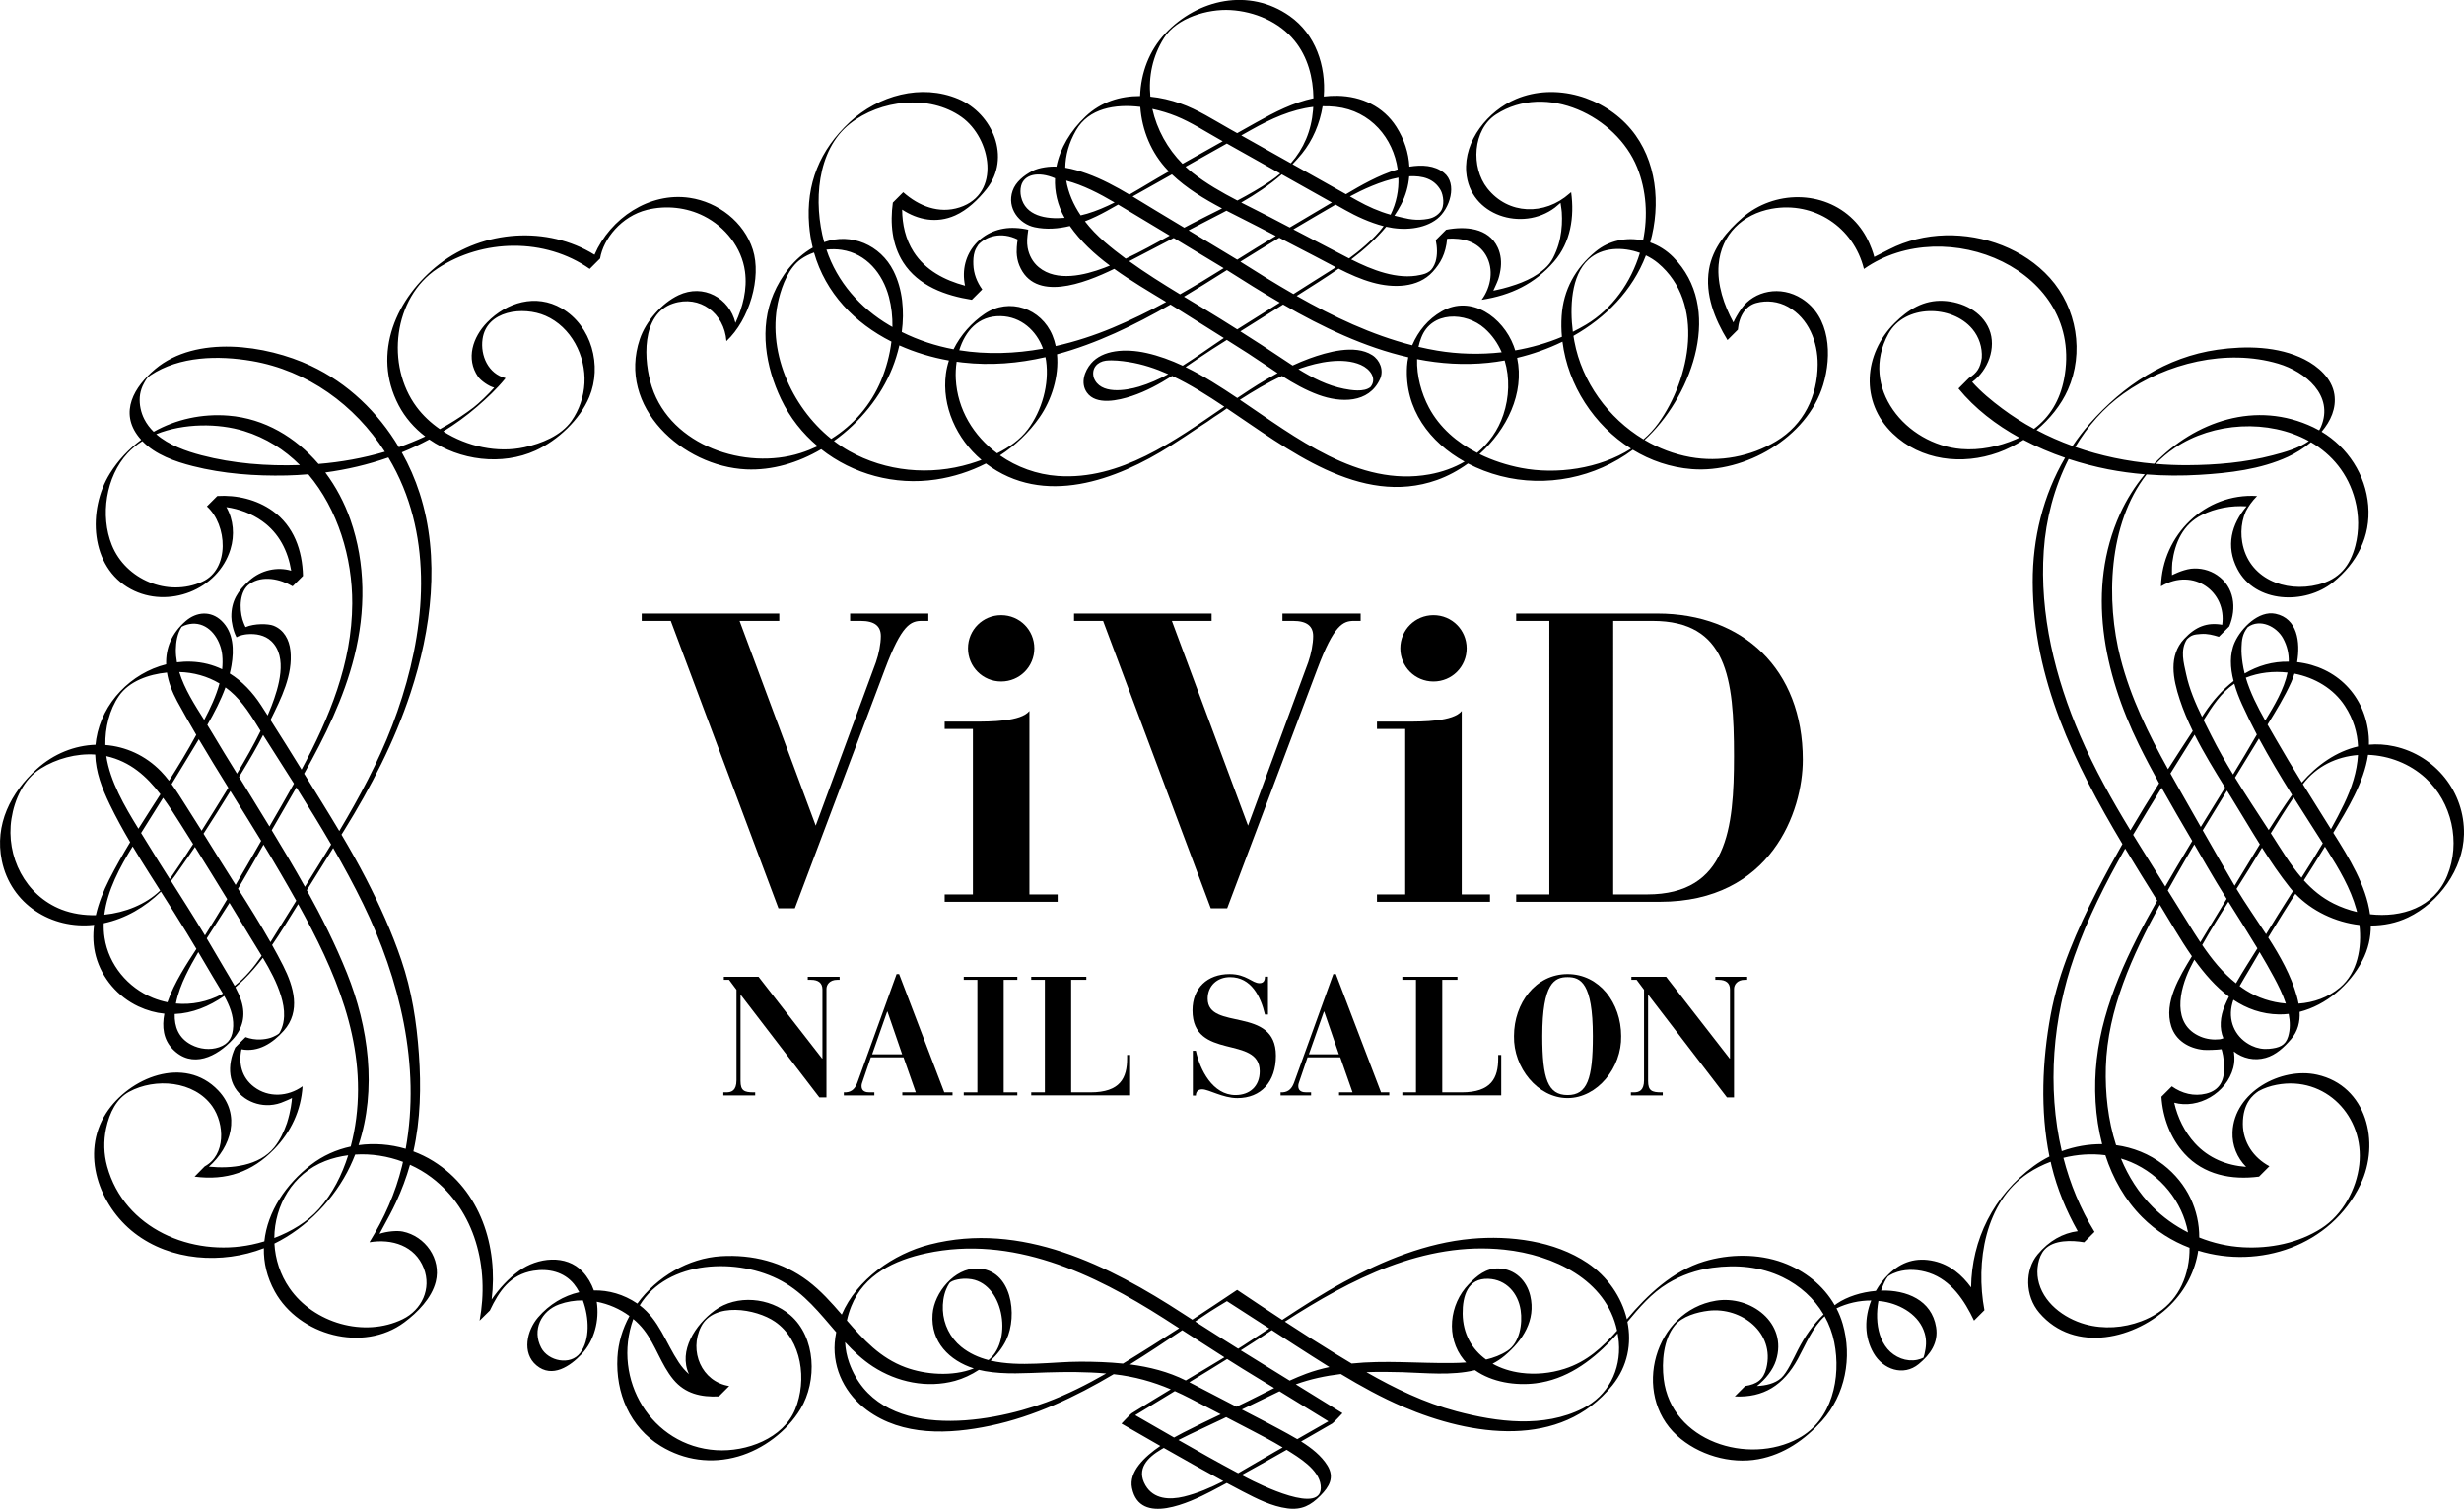 <?xml version="1.0" encoding="utf-8"?>
<!-- Generator: Adobe Illustrator 24.3.0, SVG Export Plug-In . SVG Version: 6.00 Build 0)  -->
<svg version="1.1" id="contents" xmlns="http://www.w3.org/2000/svg" xmlns:xlink="http://www.w3.org/1999/xlink" x="0px" y="0px"
	 width="241.699px" height="148px" viewBox="0 0 241.699 148" style="enable-background:new 0 0 241.699 148;" xml:space="preserve"
	>
<g>
	<g>
		<path d="M62.946,60.179h13.495v0.723h-3.895l7.47,20.083l5.905-16.027c0.281-0.803,0.482-1.808,0.482-2.571
			c0-0.964-0.602-1.486-1.968-1.486H83.39v-0.723h7.672v0.723h-0.643c-1.086,0-1.969,0.361-3.615,4.739l-8.836,23.456h-1.606
			L65.798,60.902h-2.851V60.179z"/>
		<path d="M92.664,87.733h2.77V71.505h-2.77v-0.722h2.85c1.648,0,4.62,0,5.464-1.045v17.995h2.77v0.722H92.664V87.733z
			 M98.206,60.339c1.806,0,3.253,1.447,3.253,3.254c0,1.807-1.447,3.254-3.253,3.254c-1.808,0-3.254-1.447-3.254-3.254
			C94.952,61.786,96.398,60.339,98.206,60.339"/>
		<path d="M105.353,60.179h13.495v0.723h-3.895l7.47,20.083l5.905-16.027c0.281-0.803,0.482-1.808,0.482-2.571
			c0-0.964-0.603-1.486-1.968-1.486h-1.045v-0.723h7.672v0.723h-0.643c-1.084,0-1.969,0.361-3.615,4.739l-8.836,23.456h-1.606
			l-10.564-28.196h-2.851V60.179z"/>
		<path d="M135.071,87.733h2.77V71.505h-2.77v-0.722h2.852c1.647,0,4.619,0,5.461-1.045v17.995h2.771v0.722h-11.084V87.733z
			 M140.613,60.339c1.808,0,3.253,1.447,3.253,3.254c0,1.807-1.445,3.254-3.253,3.254s-3.254-1.447-3.254-3.254
			C137.359,61.786,138.805,60.339,140.613,60.339"/>
		<path d="M148.724,87.732h3.254V60.901h-3.254v-0.722h13.857c8.395,0,14.259,5.463,14.259,14.339
			c0,5.06-3.093,13.937-14.018,13.937h-14.097V87.732z M158.243,87.732h3.333c7.873,0,8.515-6.506,8.515-13.575
			c0-7.672-0.683-13.256-7.992-13.256h-3.856V87.732z"/>
		<path d="M70.953,107.149h0.116h0.183c0.511,0,0.991-0.181,0.991-1.19v-8.877l-0.727-0.974h-0.513V95.81h3.405l6.232,8.017h0.034
			v-6.777c0-0.629-0.397-0.941-1.125-0.941h-0.314V95.81h3.124v0.298h-0.231c-0.745,0-1.059,0.478-1.059,0.892v10.645h-0.694
			l-7.703-10.05H72.64v8.447c0,0.943,0.363,1.107,1.289,1.107h0.149v0.298h-3.124V107.149z"/>
		<path d="M82.774,107.148h0.215c0.629-0.049,0.926-0.446,1.124-0.992l3.835-10.611h0.249l4.43,11.603h0.81v0.298H88.51v-0.298
			h1.322l-1.205-3.437h-3.208l-0.793,2.331c-0.05,0.132-0.116,0.314-0.116,0.495c0,0.547,0.462,0.612,0.793,0.612h0.464v0.298
			h-2.993V107.148z M88.493,103.414l-1.438-4.182h-0.034l-1.47,4.182H88.493z"/>
		<polygon points="94.535,107.149 95.874,107.149 95.874,96.108 94.535,96.108 94.535,95.81 99.792,95.81 99.792,96.108 
			98.453,96.108 98.453,107.149 99.792,107.149 99.792,107.447 94.535,107.447 		"/>
		<path d="M101.155,107.149h1.338V96.108h-1.338V95.81h5.405v0.298h-1.488v11.041h1.901c2.926,0,3.587-1.422,3.587-3.339v-0.331
			h0.297v3.967h-9.702V107.149z"/>
		<path d="M117.007,103.067h0.297c0.397,1.867,1.653,4.347,3.884,4.347c1.422,0,2.381-0.876,2.381-2.331
			c0-3.603-6.595-1.008-6.595-5.983c0-2.182,1.455-3.555,3.636-3.555c1.67,0,2.2,0.894,2.943,0.894c0.496,0,0.529-0.43,0.529-0.645
			h0.297v3.72h-0.297c-0.414-1.752-1.338-3.67-3.422-3.67c-1.256,0-2.198,0.844-2.198,2.116c0,3.19,6.694,0.679,6.694,5.587
			c0,2.578-1.455,4.166-3.785,4.166c-1.437,0-2.793-0.861-3.454-0.861c-0.447,0-0.612,0.298-0.612,0.612h-0.297V103.067z"/>
		<path d="M125.614,107.148h0.215c0.629-0.049,0.926-0.446,1.124-0.992l3.835-10.611h0.249l4.43,11.603h0.81v0.298h-4.926v-0.298
			h1.322l-1.205-3.437h-3.208l-0.793,2.331c-0.05,0.132-0.116,0.314-0.116,0.495c0,0.547,0.464,0.612,0.793,0.612h0.464v0.298
			h-2.993V107.148z M131.334,103.414l-1.438-4.182h-0.034l-1.47,4.182H131.334z"/>
		<path d="M137.558,107.149h1.338V96.108h-1.338V95.81h5.405v0.298h-1.489v11.041h1.901c2.926,0,3.587-1.422,3.587-3.339v-0.331
			h0.297v3.967h-9.702V107.149z"/>
		<path d="M153.766,95.545c3.124,0,5.257,2.843,5.257,6.083c0.065,3.09-2.332,6.082-5.257,6.082c-2.926,0-5.323-2.992-5.257-6.082
			C148.509,98.388,150.642,95.545,153.766,95.545 M156.245,101.629c0-5.224-1.207-5.786-2.479-5.786
			c-1.272,0-2.479,0.562-2.479,5.786c0,4.197,0.546,5.785,2.479,5.785C155.699,107.414,156.245,105.825,156.245,101.629"/>
		<path d="M159.978,107.149h0.116h0.181c0.513,0,0.992-0.181,0.992-1.19v-8.877l-0.727-0.974h-0.513V95.81h3.405l6.231,8.017h0.034
			v-6.777c0-0.629-0.397-0.941-1.123-0.941h-0.315V95.81h3.125v0.298h-0.232c-0.744,0-1.058,0.478-1.058,0.892v10.645h-0.695
			l-7.702-10.05h-0.032v8.447c0,0.943,0.363,1.107,1.289,1.107h0.148v0.298h-3.124V107.149z"/>
		<path d="M23.198,62.507c0.339-0.213,0.843-0.281,1.041-0.3c0.84-0.076,1.737,0.08,2.37,0.677c1.656,1.563,0.715,4.573,0.025,6.369
			c-0.121,0.312-0.249,0.62-0.38,0.927c-0.214-0.332-0.425-0.665-0.64-0.995c-0.837-1.287-1.86-2.369-3.078-3.125
			c0.065-0.262,0.124-0.527,0.168-0.791c0.257-1.521,0.219-3.233-0.97-4.376c-1.053-1.013-2.464-0.892-3.515,0.017
			c-1.409,1.216-1.972,2.694-1.921,4.252c-3.434,0.861-6.269,3.736-6.859,7.325c-0.032,0.191-0.053,0.379-0.071,0.565
			c-2.053,0.071-4.099,0.874-5.756,2.374c-2.566,2.322-4.158,5.454-3.435,8.984c0.875,4.274,4.869,6.777,9.055,6.306
			c-0.133,1.026-0.101,2.065,0.178,3.09c0.587,2.151,2.153,3.969,4.161,4.911c0.861,0.403,1.713,0.632,2.551,0.714
			c-0.251,1.296-0.1,2.515,0.797,3.455c1.921,2.01,4.384,0.736,5.909-0.931c0.989-1.079,1.294-2.342,0.846-3.771
			c-0.146-0.464-0.352-0.908-0.583-1.345c0.293-0.25,0.577-0.512,0.853-0.785c0.67-0.665,1.275-1.373,1.84-2.108
			c0.716,1.197,1.381,2.431,1.781,3.745c0.196,0.644,0.329,1.316,0.301,1.992c-0.009,0.219-0.035,0.45-0.082,0.665
			c-0.068,0.316-0.179,0.618-0.334,0.903c-0.036,0.048-0.064,0.088-0.09,0.125c-0.35,0.277-0.894,0.441-0.833,0.422
			c-0.311,0.094-0.644,0.146-0.969,0.16c-0.501,0.02-1-0.053-1.469-0.232l-1.018,1.018H23.07c0,0,0,0.001,0.001,0.001
			c-0.803,1.739-0.757,3.782,0.945,4.965c0.711,0.494,1.582,0.736,2.447,0.685c0.503-0.029,0.992-0.153,1.45-0.365
			c0,0,0.538-0.214,0.729-0.329c-0.031,0.38-0.106,1.217-0.495,2.463c-0.289,0.829-0.688,1.688-1.245,2.377
			c-1.475,1.824-4.2,2.118-6.411,1.895c2.163-1.917,3.183-5.083,0.917-7.473c-3.313-3.49-8.76-1.274-11.008,2.239
			c-2.523,3.944-0.68,9.06,2.799,11.75c3.534,2.733,8.583,3.076,12.685,1.48c-0.031,1.401,0.293,2.84,1.071,4.252
			c2.374,4.302,8.668,6.028,12.709,3.017c1.296-0.966,2.681-2.37,3.081-3.977c0.559-2.246-1.023-4.469-3.24-4.923
			c-0.57-0.117-1.576-0.016-2.275,0.221c0,0,0.587-1.095,0.998-1.848c0.219-0.413,0.428-0.83,0.624-1.253
			c0.552-1.186,1.009-2.415,1.365-3.672c0.746,0.337,1.453,0.748,2.098,1.234c4.337,3.277,5.694,8.9,4.729,14.055l1.008-0.993
			c0.917-1.937,2.005-3.529,4.271-3.897c1.48-0.24,2.993,0.101,3.972,1.295c0.191,0.232,0.366,0.507,0.524,0.808
			c-1.519,0.344-2.938,1.185-4.042,2.471c-1.082,1.261-1.617,3.483-0.149,4.709c1.549,1.293,3.324,0.066,4.431-1.112
			c1.238-1.319,1.758-3.3,1.476-5.133c1.156,0.219,2.267,0.7,3.211,1.397c-0.68,1.252-1.104,2.632-1.18,4.068
			c-0.185,3.488,1.21,6.83,4.246,8.686c2.318,1.415,5.005,1.773,7.606,1.02c2.454-0.71,4.771-2.449,6.103-4.649
			c1.659-2.74,1.534-7.048-1.015-9.225c-2.01-1.719-5.225-2.031-7.395-0.447c-1.9,1.388-3.589,3.973-2.527,6.251
			c-0.362-0.313-0.695-0.694-1.001-1.153c-1.283-1.927-1.93-4.166-3.828-5.597c2.709-4.462,9.654-4.734,13.939-2.377
			c2.224,1.223,3.734,3.164,5.332,5.014c-0.068,0.343-0.119,0.693-0.146,1.049c-0.193,2.614,1.079,5.053,3.167,6.596
			c3.484,2.575,8.083,2.375,12.111,1.525c4.301-0.908,8.284-2.803,12.087-5.052c0.012,0.002,0.026,0.003,0.039,0.004
			c2.003,0.224,3.801,0.73,5.564,1.477c-0.578,0.345-1.155,0.694-1.727,1.048c-0.706,0.435-1.413,0.872-2.118,1.31
			c-0.112,0.07-0.992,1.007-0.994,1.007c1.267,0.736,2.537,1.466,3.81,2.19c-1.571,1.068-3.106,2.538-2.776,4.13
			c0.775,3.751,5.727,1.371,7.736,0.333c0.522-0.271,1.039-0.55,1.559-0.828c0.526,0.284,1.054,0.565,1.585,0.839
			c1.37,0.708,2.822,1.453,4.371,1.652c1.393,0.18,2.295-0.303,3.235-1.258c0.855-0.867,1.401-1.773,0.684-2.942
			c-0.593-0.966-1.558-1.723-2.584-2.366c0.258-0.147,0.515-0.295,0.772-0.442c0.765-0.439,1.53-0.879,2.293-1.322
			c0.114-0.066,0.997-1.006,0.993-1.008c-1.524-0.949-3.053-1.891-4.58-2.832c1.432-0.518,2.912-0.83,4.415-1.01
			c1.982,1.197,4.013,2.314,6.129,3.221c6.686,2.864,15.429,4.195,20.515-2.119c1.507-1.872,1.902-4.109,1.474-6.221
			c1.176-1.401,2.339-2.797,3.953-3.771c1.345-0.812,2.828-1.324,4.383-1.535c2.359-0.321,4.725-0.117,6.887,0.928
			c1.693,0.819,3.091,2.08,4.017,3.649c-1.033,0.992-1.857,2.185-2.51,3.465c-0.448,0.877-1.063,2.25-1.647,2.772
			c-0.62,0.556-1.518,0.743-2.385,0.79c0.867-0.675,1.579-1.592,1.87-2.499c1.186-3.698-2.499-6.426-5.886-5.872
			c-6.029,0.985-8.313,9.114-3.831,13.219c2.074,1.899,5.224,2.837,7.996,2.323c2.512-0.467,4.55-1.894,6.236-3.76
			c2.292-2.537,2.984-6.233,2.036-9.501c-0.155-0.538-0.361-1.049-0.612-1.532c1.053-0.505,2.234-0.772,3.408-0.768
			c-0.659,1.666-0.703,3.559,0.231,5.167c0.924,1.592,2.923,2.311,4.434,1.064c1.123-0.927,1.946-2.086,1.698-3.616
			c-0.433-2.66-2.894-3.656-5.395-3.59c0.026-0.079,0.054-0.158,0.083-0.234c0.144-0.38,0.326-0.831,0.592-1.158
			c0.031-0.019,0.071-0.044,0.119-0.075c0.249-0.158,0.523-0.278,0.804-0.365c1.001-0.315,2.133-0.229,3.119,0.1
			c2.161,0.721,3.47,2.715,4.398,4.676l1.019-1.019c-0.875-4.678,0.03-10.608,4.284-13.437c0.683-0.454,1.43-0.829,2.214-1.123
			c0.03,0.137,0.058,0.277,0.092,0.414c0.546,2.254,1.432,4.383,2.561,6.396c-1.456,0.19-2.81,0.936-3.934,2.287
			c-1.255,1.509-1.253,4.051,0.168,5.716c3.469,4.066,9.546,2.553,12.858-0.756c1.527-1.527,2.442-3.405,2.731-5.338
			c5.958,1.831,12.994-0.416,15.917-6.5c1.959-4.077,0.631-9.669-4.262-10.756c-3.518-0.783-8.13,1.69-8.292,5.629
			c-0.054,1.324,0.457,2.516,1.333,3.411c-1.891-0.144-3.669-0.834-5.024-2.32c-1.015-1.113-1.688-2.508-2.027-3.974
			c2.366,0.644,5.135-0.934,5.792-3.423c0.121-0.459,0.141-0.941,0.081-1.411c-0.007-0.05-0.016-0.117-0.029-0.196
			c0.897,0.696,2.015,0.94,3.124,0.629c1.015-0.285,1.808-1.038,2.482-1.818c0.687-0.796,0.9-1.727,0.849-2.692
			c2.614-0.669,4.91-2.641,6.144-5.01c0.598-1.148,0.844-2.306,0.841-3.457c1.26-0.001,2.506-0.25,3.643-0.791
			c3.053-1.454,5.421-4.745,5.496-8.147c0.091-4.16-2.796-7.75-6.841-8.64c-0.858-0.188-1.686-0.234-2.483-0.164
			c0.007-0.271,0.002-0.542-0.019-0.815c-0.314-3.995-3.163-6.841-7.027-7.279c0.339-1.988,0.026-4.297-2.116-4.749
			c-1.648-0.349-3.372,1.401-3.998,2.793c-0.529,1.178-0.446,2.523-0.117,3.803c-1.105,0.863-2.062,1.953-2.848,3.145
			c-0.082,0.124-0.164,0.249-0.246,0.373c-0.652-1.345-1.243-2.719-1.558-4.184c-0.237-1.109-0.608-2.359,0.073-3.426
			c0.432-0.426,0.698-0.476,1.366-0.522c0.667-0.049,1.195,0.104,1.77,0.275l1.02-1.019c0.749-1.789,0.505-3.873-1.196-5.028
			c-0.744-0.506-1.663-0.725-2.558-0.628c-0.91,0.124-1.863,0.633-1.863,0.633s-0.022-0.654,0.028-1.24
			c0.257-1.969,1.062-3.744,2.884-4.656c1.358-0.679,2.894-0.947,4.403-0.854c-1.467,1.728-2.078,3.885-0.902,6.145
			c1.758,3.379,6.638,3.521,9.385,1.306c2.333-1.881,3.702-4.484,3.449-7.534c-0.251-3.024-2.006-5.697-4.573-7.237
			c0.891-1.048,1.456-2.303,1.252-3.657c-0.239-1.574-1.593-2.761-2.939-3.442c-2.571-1.299-5.751-1.342-8.541-0.945
			c-5.015,0.713-9.226,3.509-12.523,7.253c-0.615,0.696-1.17,1.43-1.681,2.188c-1.209-0.438-2.388-0.955-3.526-1.557
			c1.307-1.1,2.402-2.46,3.066-3.951c1.619-3.635,0.886-8.025-1.758-10.969c-2.551-2.839-6.48-4.283-10.255-4.184
			c-1.91,0.049-3.808,0.5-5.51,1.373c-0.645,0.324-1.47,0.748-1.47,0.748s-0.111-0.505-0.469-1.322
			c-0.379-0.866-0.908-1.666-1.579-2.334c-2.94-2.937-7.793-2.876-10.87-0.208c-1.557,1.35-2.944,3-3.291,5.091
			c-0.406,2.451,0.556,4.871,1.814,6.927l1.018-1.018c0.118-1.374,0.795-2.35,1.804-2.626c1.047-0.285,2.165-0.145,3.112,0.38
			c2.025,1.123,2.929,3.437,2.914,5.664c-0.02,3.104-1.369,5.898-4.063,7.516c-2.514,1.511-5.548,2.085-8.437,1.563
			c-1.591-0.286-3.104-0.868-4.481-1.683c0.135-0.122,0.268-0.249,0.398-0.377c4.32-4.266,7.34-12.578,2.407-17.564
			c-0.65-0.657-1.425-1.139-2.253-1.433c1.05-3.745,0.654-8.069-1.89-11.102c-2.657-3.168-7.377-4.606-11.267-2.968
			c-2.753,1.161-5.131,4.086-4.891,7.169c0.333,4.291,5.535,5.875,8.701,3.483c0.361-0.307,0.552-0.465,0.552-0.465
			c0.078,0.461,0.122,0.925,0.122,0.925c0.026,0.403,0.029,0.807,0.007,1.209c-0.048,0.887-0.219,1.775-0.557,2.6
			c-0.413,1.011-0.747,1.511-1.813,2.255c-0.574,0.402-1.414,0.779-2.112,1.017c-1.082,0.369-1.637,0.477-2.24,0.604
			c0.254-0.54,0.365-0.81,0.365-0.81c0.172-0.366,0.272-0.826,0.336-1.223c0.119-0.734,0.051-1.51-0.264-2.189
			c-0.91-1.962-3.193-2.114-5.065-1.753l-1.019,1.019c0.143,0.701,0.18,1.427-0.02,2.122c-0.146,0.451-0.38,0.782-0.572,0.922
			c-0.336,0.243-0.564,0.293-0.908,0.37c-2.262,0.511-4.782-0.5-6.794-1.519c1.264-0.959,2.45-2.013,3.433-3.207
			c1.696,0.401,3.71,0.246,4.997-0.771c1.251-0.989,2.017-3.447,0.664-4.524c-0.931-0.741-2.163-0.791-3.39-0.597
			c-0.066-1.351-0.503-2.689-1.271-3.899c-1.277-2.011-3.429-3.006-5.769-3.05c-0.462-0.009-0.913,0.017-1.355,0.068
			c0.229-3.016-0.81-6.108-3.34-7.89c-3.979-2.803-9.026-1.667-12.203,1.699c-1.594,1.69-2.4,3.901-2.472,6.146
			c-1.946-0.006-3.833,0.566-5.354,2.007c-1.475,1.397-2.495,3.108-2.857,4.917c-0.582-0.039-1.685,0.071-2.381,0.437
			c-0.805,0.425-1.617,1.065-1.917,1.938c-0.583,1.695,0.646,3.245,2.169,3.568c1.14,0.242,2.311,0.155,3.448-0.122
			c1.044,1.494,2.415,2.758,3.926,3.887c-0.188,0.076-0.377,0.15-0.566,0.222c-1.912,0.722-4.644,1.395-6.407-0.06
			c-0.592-0.488-0.959-1.171-1.095-1.921c-0.082-0.554-0.064-0.874,0.062-1.763c-0.316-0.08-0.874-0.157-1.244-0.17
			c-3.258-0.178-5.63,2.533-4.957,5.661c-2.005-0.535-3.888-1.512-5.044-3.315c-0.801-1.248-1.114-2.692-1.128-4.147
			c1.552,1.017,3.386,1.379,5.2,0.572c1.205-0.536,2.269-1.565,3.083-2.591c2.441-3.075,0.603-7.409-2.768-8.833
			c-3.643-1.539-7.839-0.342-10.645,2.259c-2.942,2.729-4.319,6.071-3.993,10.117c0.062,0.766,0.182,1.501,0.354,2.203
			c-1.828,1.041-3.119,2.822-3.851,4.549c-1.413,3.329-0.775,7.134,0.744,10.313c0.869,1.818,2.108,3.373,3.592,4.62
			c-0.547,0.258-1.112,0.486-1.698,0.672c-5.411,1.716-12.664-0.716-14.559-6.47c-0.837-2.541-1.1-7.156,2.082-8.205
			c2.594-0.855,5.017,0.93,5.224,3.695c2.271-2.113,3.457-6.258,2.591-8.976c-0.869-2.725-3.412-4.665-6.195-5.079
			c-3.956-0.588-7.793,2.006-9.336,5.582c-4.626-2.872-10.907-2.426-15.209,0.905c-4.219,3.267-6.674,8.751-4.004,13.856
			c0.634,1.214,1.539,2.241,2.61,3.06c-0.846,0.394-1.709,0.746-2.589,1.054c-2.041-3.428-5.006-6.285-8.655-7.995
			c-4.37-2.046-11.23-3.037-15.237,0.327c-2.065,1.734-3.564,4.234-1.601,6.69c0.07,0.088,0.144,0.172,0.219,0.255
			c-1.202,0.881-2.253,1.987-3.072,3.306c-2.202,3.542-1.979,9.17,2.056,11.339c3.649,1.962,8.54,0.101,9.771-3.908
			c0.424-1.381,0.303-2.908-0.403-4.135c1.261,0.183,2.481,0.634,3.522,1.378c1.659,1.186,2.523,2.939,2.839,4.856
			c-1.374-0.403-2.951-0.072-4.114,0.973c-1.105,0.99-1.774,1.992-1.758,3.558C22.694,60.946,22.859,61.871,23.198,62.507
			 M218.223,98.667c-0.442,1.055-0.543,2.197-0.126,3.176c-0.142,0.046-0.275,0.091-0.35,0.099
			c-0.629,0.069-1.301-0.012-1.885-0.257c-2.852-1.192-2.092-4.567-1.028-6.743c0.133-0.273,0.275-0.541,0.414-0.81
			c0.994,1.384,2.103,2.663,3.394,3.624C218.492,98.059,218.352,98.361,218.223,98.667 M206.204,112.23
			c-1.342-0.011-2.691,0.225-3.961,0.688c-1.466-6.279-0.876-13.114,1.237-19.131c1.301-3.704,3.053-7.173,4.982-10.552
			c1.03,1.714,2.09,3.411,3.144,5.101c-2.758,4.868-5.315,10.077-5.935,15.596C205.368,106.631,205.498,109.521,206.204,112.23
			 M209.978,83.078c-0.247-0.396-0.493-0.793-0.736-1.19c0.91-1.549,1.849-3.083,2.794-4.617c0.978,1.752,1.995,3.485,3.007,5.214
			c-0.516,0.851-1.03,1.705-1.534,2.564c-0.368,0.63-0.74,1.266-1.111,1.907C211.591,85.665,210.785,84.371,209.978,83.078
			 M218.263,77.249c-0.793,1.289-1.591,2.576-2.384,3.866c-0.775-1.361-1.548-2.723-2.321-4.084
			c-0.221-0.387-0.439-0.774-0.656-1.162c0.785-1.27,1.575-2.539,2.371-3.802C216.168,73.85,217.225,75.574,218.263,77.249
			 M220.297,66.474c1.278-0.504,2.702-0.666,4.092-0.503c-0.338,1.642-1.31,3.261-2.189,4.706
			C221.445,69.335,220.725,67.929,220.297,66.474 M218.843,78.184c0.94,1.519,1.862,3.091,2.829,4.632
			c-0.833,1.352-1.649,2.714-2.472,4.063c-0.009-0.014-0.017-0.028-0.026-0.042c-1.048-1.788-2.078-3.587-3.104-5.389
			c0.787-1.304,1.582-2.602,2.38-3.899C218.582,77.762,218.714,77.974,218.843,78.184 M219.238,76.273
			c0.708-1.151,1.414-2.301,2.114-3.456c0.076-0.126,0.155-0.253,0.232-0.379c1.009,1.88,2.111,3.716,3.248,5.53
			c-0.026,0.037-0.053,0.073-0.079,0.11c-0.766,1.091-1.497,2.21-2.21,3.341C221.44,79.719,220.308,78.013,219.238,76.273
			 M208.974,81.45c-1.82-2.99-3.53-6.044-4.921-9.263c-2.459-5.689-4.002-11.943-3.577-18.173c0.208-3.057,1.018-6.198,2.443-8.994
			c1.288,0.424,2.586,0.761,3.857,1.01c1.192,0.233,2.399,0.393,3.609,0.493c-0.973,1.18-1.796,2.487-2.423,3.873
			c-3.343,7.394-1.601,15.617,1.839,22.639c0.628,1.28,1.299,2.543,1.991,3.795C210.83,78.356,209.888,79.896,208.974,81.45
			 M213.495,85.831c0.572-1.007,1.156-2.007,1.749-3.002c0.421,0.719,0.839,1.438,1.253,2.157c0.616,1.072,1.263,2.128,1.917,3.18
			c-0.867,1.415-1.727,2.833-2.579,4.258c-0.413-0.618-0.807-1.248-1.197-1.875c-0.664-1.069-1.331-2.135-1.996-3.203
			C212.925,86.838,213.21,86.333,213.495,85.831 M216.018,92.697c0.809-1.438,1.685-2.85,2.571-4.25
			c0.953,1.523,1.92,3.039,2.845,4.576c-0.694,1.123-1.437,2.261-2.099,3.426C218.017,95.4,216.966,94.089,216.018,92.697
			 M220.697,95.011c0.315-0.544,0.633-1.086,0.951-1.627c0.487,0.819,0.963,1.644,1.413,2.482c0.405,0.754,0.854,1.643,1.164,2.569
			c-1.388-0.111-2.756-0.558-3.911-1.286c-0.215-0.136-0.421-0.28-0.623-0.429C220.012,96.135,220.375,95.568,220.697,95.011
			 M219.386,87.19c0.419-0.662,0.837-1.323,1.245-1.983c0.419-0.682,0.836-1.368,1.253-2.055c0.856,1.35,1.749,2.671,2.729,3.902
			c0.098,0.122,0.199,0.242,0.303,0.359c-0.066,0.104-0.132,0.208-0.199,0.312c-0.827,1.293-1.634,2.598-2.433,3.908
			C221.309,90.132,220.275,88.665,219.386,87.19 M222.851,81.893c-0.034-0.052-0.069-0.104-0.103-0.157
			c0.727-1.186,1.466-2.366,2.239-3.518c0.948,1.509,1.914,3.004,2.861,4.498c-0.674,1.138-1.378,2.261-2.089,3.378
			C224.667,84.822,223.787,83.346,222.851,81.893 M228.058,83.046c0.078,0.124,0.157,0.249,0.236,0.373
			c1.148,1.822,2.268,3.7,2.85,5.791c0.022,0.081,0.042,0.164,0.062,0.247c-0.801-0.191-1.575-0.469-2.284-0.823
			c-1.172-0.583-2.113-1.373-2.932-2.279C226.689,85.256,227.382,84.156,228.058,83.046 M228.277,80.74
			c-0.795-1.273-1.595-2.545-2.385-3.821c1.341-1.775,3.326-2.699,5.405-2.86c-0.088,1.624-0.618,3.251-1.375,4.824
			c-0.398,0.829-0.828,1.642-1.276,2.446C228.522,81.131,228.399,80.934,228.277,80.74 M230.02,69.256
			c0.837,1.29,1.224,2.622,1.283,3.963c-2.136,0.487-4.007,1.816-5.512,3.536c-0.867-1.404-1.722-2.815-2.541-4.248
			c-0.268-0.467-0.546-0.944-0.823-1.429c0.841-1.357,1.676-2.732,2.324-4.164c0.112-0.25,0.218-0.532,0.313-0.837
			C227.059,66.467,228.908,67.539,230.02,69.256 M220.487,61.512c1.209-0.874,2.826-0.062,3.459,1.09
			c0.415,0.754,0.576,1.526,0.562,2.302c-1.594-0.036-3.043,0.405-4.325,1.158c-0.086-0.337-0.155-0.678-0.204-1.02
			c-0.075-0.519-0.129-1.071-0.1-1.596C219.901,62.845,219.94,62.18,220.487,61.512 M219.167,67.062
			c0.204,0.718,0.477,1.411,0.759,2.034c0.451,1,0.94,1.985,1.452,2.957c-0.758,1.316-1.539,2.618-2.33,3.913
			c-0.762-1.251-1.486-2.52-2.136-3.816c-0.25-0.501-0.505-1.001-0.755-1.505C216.994,69.291,217.861,67.943,219.167,67.062
			 M221.404,48.654c-5.113-0.324-9.309,3.833-9.428,8.855c0.009-0.004,0.017-0.007,0.024-0.011c3.178-1.871,6.442,0.561,5.98,3.784
			c-1.495-0.264-2.618,0.191-3.727,1.378c-1.559,1.667-1.097,3.947-0.436,5.952c0.347,1.052,0.782,2.082,1.274,3.094
			c-0.813,1.24-1.623,2.486-2.425,3.741c-1.923-3.466-3.666-7.001-4.658-10.873c-1.447-5.641-1.228-13.176,2.552-18.037
			c1.724,0.134,3.458,0.144,5.184,0.039c2.916-0.175,6.003-0.532,8.686-1.768c0.74-0.341,1.537-0.83,2.257-1.43
			c2.051,1.194,3.654,3.078,4.331,5.678c0.378,1.452,0.401,3.004,0.025,4.46c-0.519,2.013-1.595,3.304-3.643,3.825
			c-3.268,0.829-6.855-0.608-7.457-4.17c-0.114-0.672-0.104-1.369,0.037-2.037c0.073-0.343,0.178-0.669,0.323-0.989
			C220.569,49.65,220.886,49.179,221.404,48.654 M211.461,45.501c0.558-0.575,1.174-1.102,1.862-1.566
			c3.784-2.556,9.237-2.838,13.159-0.671c-1.024,0.725-2.413,1.101-3.541,1.396c-2.703,0.709-5.55,0.953-8.338,0.967
			C213.556,45.633,212.506,45.59,211.461,45.501 M208.286,38.621c4.216-3.008,10.126-4.45,15.184-2.954
			c2.681,0.793,5.488,3.122,4.207,6.182c-0.053,0.127-0.117,0.247-0.186,0.361c-0.186-0.104-0.377-0.203-0.57-0.296
			c-5.627-2.681-11.609-0.578-15.616,3.575c-2.64-0.232-5.25-0.769-7.739-1.642C204.781,41.806,206.351,40.001,208.286,38.621
			 M162.668,41.517c-0.422,0.584-0.913,1.108-1.456,1.578c-3.456-2.082-6.033-5.627-6.781-9.615
			c-0.032-0.168-0.062-0.349-0.09-0.532c3.16-1.788,5.786-4.435,7.11-7.896c0.436,0.211,0.839,0.464,1.186,0.754
			C167.309,29.718,165.801,37.182,162.668,41.517 M88.22,33.879c1.53,0.686,3.173,1.182,4.863,1.48
			c-0.137,0.424-0.239,0.858-0.297,1.296c-0.429,3.2,1.064,6.415,3.49,8.461c-0.374,0.139-0.747,0.261-1.111,0.372
			c-3.93,1.184-8.268,0.779-11.861-1.24c-0.519-0.291-1.022-0.627-1.503-0.995c2.554-1.827,4.625-4.384,5.729-7.153
			C87.81,35.4,88.043,34.651,88.22,33.879 M93.756,37.169c-0.028-0.548-0.001-1.122,0.085-1.689c0.194,0.027,0.39,0.054,0.586,0.076
			c2.762,0.315,5.474,0.083,8.121-0.524c0.024,0.114,0.046,0.231,0.063,0.347c0.326,2.31-0.399,4.892-1.796,6.747
			c-0.75,0.995-1.837,1.755-3.009,2.338C95.512,42.755,93.913,40.187,93.756,37.169 M94.095,34.354
			c0.569-1.857,1.861-3.39,4.058-3.344c2.008,0.043,3.51,1.42,4.159,3.189C99.579,34.692,96.8,34.788,94.095,34.354 M101.97,40.937
			c1.186-1.706,1.921-4.034,1.714-6.186c3.877-1.046,7.606-2.856,11.132-4.88c0.248,0.151,0.492,0.303,0.733,0.454
			c1.499,0.943,3,1.885,4.497,2.831c-1.325,0.88-2.655,1.85-4.035,2.715c-1.146-0.537-2.332-0.975-3.562-1.248
			c-2.078-0.461-4.294-0.296-5.422,1.022c-0.639,0.747-1.068,1.928-0.413,2.86c0.906,1.287,3.119,0.771,4.41,0.341
			c1.398-0.465,2.697-1.176,3.953-1.97c1.798,0.844,3.5,1.935,5.116,3.014c-4.877,3.336-10.202,7.232-16.335,6.797
			c-2.044-0.144-4.02-0.865-5.669-2.016C99.596,43.688,100.926,42.437,101.97,40.937 M113.036,10.684
			c0.846,0.181,1.647,0.432,2.336,0.71c1.468,0.594,2.857,1.501,4.236,2.275c0.111,0.062,0.222,0.124,0.332,0.186
			c-1.314,0.738-2.628,1.477-3.944,2.215C114.524,14.587,113.48,12.692,113.036,10.684 M120.342,14.081l5.242,2.942
			c-0.299,0.254-0.616,0.498-0.955,0.727c-1.038,0.705-2.137,1.33-3.255,1.92c-1.534-0.798-3.039-1.653-4.389-2.718
			c-0.241-0.189-0.472-0.388-0.694-0.596C117.64,15.599,118.991,14.839,120.342,14.081 M136.406,21.059
			c-1.144-0.315-2.247-0.815-3.256-1.378c-0.245-0.137-0.491-0.275-0.736-0.413c1.198-0.646,3.025-1.509,4.758-1.844
			C137.218,18.652,136.974,19.905,136.406,21.059 M126.829,17.723c1.273,0.713,2.545,1.428,3.816,2.142
			c-1.377,0.812-2.755,1.627-4.13,2.448c-0.634-0.332-1.269-0.664-1.903-0.994c-0.941-0.489-1.904-0.961-2.858-1.451
			c1.41-0.809,2.757-1.7,3.977-2.763C126.097,17.312,126.462,17.518,126.829,17.723 M121.759,13.286
			c0.33-0.185,0.658-0.37,0.988-0.555c1.916-1.075,3.919-1.994,6.07-2.245c-0.006,0.106-0.011,0.21-0.02,0.315
			c-0.168,2.051-0.92,3.786-2.177,5.214C124.999,15.105,123.379,14.196,121.759,13.286 M119.876,20.444
			c-0.976,0.49-1.953,0.969-2.911,1.466c-0.267,0.139-0.533,0.279-0.8,0.423c-0.92-0.554-1.841-1.109-2.762-1.662
			c-0.765-0.459-1.53-0.936-2.302-1.399c1.138-0.64,2.277-1.281,3.415-1.92c0.147-0.082,0.293-0.165,0.441-0.247
			C116.389,18.471,118.107,19.508,119.876,20.444 M119.761,20.952c0.181-0.094,0.364-0.189,0.544-0.285
			c1.027,0.531,2.064,1.036,3.067,1.557c0.591,0.306,1.18,0.612,1.771,0.918c-1.268,0.766-2.53,1.541-3.782,2.33l-0.002-0.001
			c-1.588-0.962-3.176-1.921-4.766-2.879C117.649,22.046,118.706,21.5,119.761,20.952 M125.489,23.322
			c1.142,0.593,2.285,1.186,3.427,1.778c0.706,0.367,1.408,0.751,2.117,1.116c-0.772,0.495-1.547,0.966-2.28,1.437
			c-0.623,0.401-1.25,0.795-1.877,1.19c-1.775-1.019-3.51-2.098-5.206-3.175C122.936,24.877,124.208,24.094,125.489,23.322
			 M120.032,26.303c-1.409,0.883-2.833,1.744-4.281,2.563c-1.698-1.031-3.387-2.089-4.987-3.245c1.453-0.765,2.911-1.522,4.37-2.277
			C116.768,24.329,118.401,25.315,120.032,26.303 M119.885,26.782c0.153-0.097,0.308-0.191,0.462-0.289
			c1.675,1.066,3.408,2.153,5.19,3.188c-1.395,0.872-2.789,1.744-4.176,2.628c-0.534-0.337-1.069-0.673-1.604-1.008
			c-1.186-0.74-2.404-1.466-3.622-2.202C117.414,28.337,118.666,27.556,119.885,26.782 M121.365,39.04
			c-0.002-0.001-0.003-0.002-0.006-0.004h-0.001c-1.608-1.077-3.288-2.166-5.062-3.028c0.879-0.593,1.747-1.201,2.623-1.762
			c0.473-0.303,0.948-0.603,1.422-0.903c0.696,0.441,1.394,0.88,2.088,1.325c0.967,0.622,1.919,1.294,2.891,1.931
			c-0.044,0.024-0.089,0.046-0.133,0.07c-0.607,0.332-1.204,0.683-1.791,1.045C122.821,38.067,122.253,38.446,121.365,39.04
			 M108.471,35.375c0.715-0.076,1.538,0.018,2.244,0.129c1.341,0.212,2.634,0.641,3.882,1.197c-0.922,0.5-1.87,0.926-2.861,1.223
			c-1.292,0.387-3.832,0.815-4.448-0.885C107.041,36.107,107.643,35.49,108.471,35.375 M125.753,36.879
			c1.141,0.728,2.32,1.393,3.592,1.857c2.12,0.772,4.926,0.869,6.027-1.558c0.39-0.858-0.007-1.867-0.78-2.353
			c-1.707-1.078-4.414-0.29-6.143,0.336c-0.562,0.204-1.112,0.436-1.653,0.69c-0.281-0.183-0.56-0.368-0.836-0.552
			c-1.415-0.954-2.849-1.881-4.291-2.794c1.398-0.88,2.797-1.755,4.194-2.637c3.878,2.23,7.99,4.198,12.28,5.175
			c-0.063,0.29-0.106,0.583-0.124,0.879c-0.26,4.223,2.244,7.468,5.642,9.362c-1.04,0.606-2.213,1.023-3.449,1.248
			c-6.958,1.258-13.164-3.672-18.587-7.317C122.954,38.359,124.32,37.545,125.753,36.879 M134.435,37.963
			c-0.628,0.526-1.921,0.309-2.594,0.177c-1.613-0.316-3.086-1.066-4.478-1.928c0.084-0.032,0.166-0.067,0.252-0.096
			c1.673-0.586,4.104-1.102,5.864-0.331C134.427,36.201,135.094,37.155,134.435,37.963 M140.161,39.968
			c-0.738-1.387-1.205-3.098-1.156-4.741c2.278,0.446,4.604,0.602,6.969,0.36c0.539-0.055,1.08-0.134,1.621-0.231
			c0.516,1.716,0.442,3.63-0.129,5.326c-0.515,1.534-1.421,2.781-2.574,3.738C142.925,43.407,141.213,41.945,140.161,39.968
			 M139.143,34.019c0.066-0.33,0.153-0.587,0.271-0.899c0.994-2.618,4.358-2.55,6.208-0.913c0.748,0.662,1.303,1.466,1.683,2.347
			c-2.118,0.236-4.267,0.181-6.322-0.163C140.366,34.287,139.752,34.162,139.143,34.019 M148.818,35.101
			c1.525-0.364,3.029-0.894,4.447-1.586c0.537,4.28,3.103,8.211,6.726,10.491c-3.101,1.987-7.322,2.561-10.771,1.894
			c-1.391-0.268-2.791-0.718-4.091-1.356C147.807,42.125,149.555,38.597,148.818,35.101 M155.829,25.443
			c1.335-1.206,3.35-1.249,5.033-0.636c-0.873,2.891-2.702,5.482-5.277,7.032c-0.423,0.254-0.859,0.486-1.302,0.707
			C153.984,30.196,154.084,27.017,155.829,25.443 M134.64,27.713c2.002,0.556,4.448,0.548,5.902-1.058
			c0.763-0.843,1.271-1.748,1.412-3.24c1.476-0.093,2.994,0.239,3.801,1.617c0.802,1.373,0.505,3.107-0.396,4.347
			c-0.004,0.009-0.008,0.017-0.012,0.026c2.865-0.45,5.199-1.562,7.094-3.751c1.637-1.892,2.006-4.376,1.677-6.8
			c-0.001-0.009-0.194,0.156-0.167,0.132c-2.426,2.155-5.996,2.102-8.06-0.518c-1.618-2.053-1.448-5.754,0.867-7.249
			c4.934-3.186,11.802,0.172,13.833,5.2c0.912,2.262,1.068,4.78,0.58,7.171c-1.596-0.352-3.308-0.029-4.67,1.09
			c-1.97,1.622-3.147,3.744-3.316,6.316c-0.045,0.685-0.035,1.367,0.026,2.043c-1.461,0.615-3.006,1.056-4.583,1.329
			c-0.046-0.148-0.094-0.296-0.151-0.444c-1.054-2.781-4.137-5.049-7.045-3.393c-1.366,0.779-2.308,1.942-2.909,3.336
			c-3.97-1.015-7.734-2.797-11.329-4.841c0.076-0.05,0.154-0.098,0.232-0.147c1.248-0.796,2.582-1.624,3.879-2.527
			C132.378,26.896,133.474,27.391,134.64,27.713 M132.332,25.347c-0.033-0.017-0.066-0.033-0.098-0.05
			c-1.79-0.929-3.577-1.866-5.364-2.8c1.376-0.819,2.755-1.629,4.138-2.428c0.325,0.182,0.649,0.364,0.973,0.547
			c1.03,0.58,2.362,1.207,3.743,1.568C134.83,23.42,133.109,24.797,132.332,25.347 M141.257,20.809
			c-0.477,0.556-1.041,0.657-1.557,0.715c-1.128,0.127-1.936-0.135-2.919-0.368c0.237-0.357,0.462-0.721,0.659-1.104
			c0.46-0.89,0.716-1.822,0.792-2.761c1.301-0.063,2.442,0.229,3.088,1.374C141.571,19.11,141.766,20.222,141.257,20.809
			 M131.046,10.48c3.428,0.391,5.625,3.098,6.054,6.137c-1.864,0.548-3.708,1.626-4.975,2.374c-0.032,0.02-0.066,0.039-0.099,0.058
			c-1.184-0.664-2.368-1.33-3.552-1.995c-0.562-0.316-1.126-0.632-1.688-0.948c0.318-0.329,0.626-0.673,0.922-1.035
			c1.057-1.303,1.747-2.938,2.029-4.647C130.167,10.415,130.602,10.43,131.046,10.48 M114.183,3.719
			c1.253-1.978,4.284-2.866,6.529-2.733c2.361,0.139,4.766,1.153,6.277,3.01c1.29,1.585,1.822,3.623,1.847,5.644
			c-1.978,0.418-3.782,1.345-5.584,2.356c-0.633,0.355-1.263,0.71-1.896,1.064l-0.73-0.409c-1.57-0.882-3.139-1.906-4.842-2.503
			c-0.956-0.336-1.949-0.569-2.942-0.668C112.652,7.52,113.047,5.512,114.183,3.719 M105.554,12.78
			c1.245-2.161,3.836-2.592,6.3-2.294c0.16,2.285,1.075,4.527,2.693,6.213c0.038,0.04,0.08,0.078,0.119,0.118
			c-0.08,0.044-0.16,0.089-0.24,0.134c-1.181,0.664-2.396,1.429-3.641,2.134c-1.337-0.792-2.706-1.532-4.161-2.056
			c-0.651-0.234-1.383-0.454-2.128-0.579C104.513,15.255,104.838,14.022,105.554,12.78 M109.333,19.862
			c-0.884,0.443-1.782,0.828-2.694,1.097c-0.192,0.057-0.406,0.112-0.633,0.165c-0.715-1.063-1.214-2.209-1.415-3.407
			C106.263,18.159,107.827,18.979,109.333,19.862 M103.488,17.487c-0.056,1.294,0.235,2.614,0.943,3.883
			c-1.844,0.152-3.859-0.196-4.273-2.077c-0.075-0.343-0.08-0.718,0.006-1.06C100.45,17.118,101.824,16.775,103.488,17.487
			 M108.353,23.727c-0.721-0.622-1.374-1.299-1.929-2.021c0.752-0.29,1.477-0.644,2.151-1.018c0.368-0.205,0.736-0.413,1.105-0.62
			c0.533,0.318,1.059,0.638,1.581,0.949c1.162,0.694,2.32,1.393,3.479,2.09c-1.42,0.779-2.858,1.576-4.317,2.266
			C109.711,24.847,109.018,24.302,108.353,23.727 M99.829,23.494c0,0-0.111,0.519-0.104,1.263c0.016,0.432,0.093,0.864,0.257,1.265
			c1.486,3.646,6.331,1.808,9.314,0.35c1.647,1.184,3.424,2.228,5.098,3.243c-1.713,0.926-3.461,1.786-5.261,2.538
			c-1.798,0.752-3.67,1.363-5.574,1.791c-0.076-0.354-0.181-0.702-0.319-1.037c-1.091-2.651-4.237-3.761-6.661-2.121
			c-1.266,0.858-2.349,2.079-3.042,3.472c-1.737-0.327-3.442-0.879-5.08-1.692c0.271-2.056,0.088-4.189-0.815-5.99
			c-1.273-2.54-4.143-3.779-6.8-2.821c-1.048-3.845-0.762-9.006,2.535-11.619c2.964-2.349,7.774-2.912,10.947-0.656
			c2.901,2.064,3.912,7.535-0.196,8.864c-2.031,0.657-3.999-0.129-5.53-1.488l-1.019,1.019c-0.272,2.006-0.097,4.118,1.017,5.861
			c1.474,2.307,4.15,3.263,6.734,3.67l1.02-1.019c-0.522-0.718-0.846-1.549-0.873-2.443c-0.014-0.424,0.001-0.848,0.13-1.252
			c0.082-0.255,0.189-0.437,0.36-0.688C96.711,23.197,98.21,22.683,99.829,23.494 M87.541,32.076
			c-0.103-0.058-0.208-0.116-0.31-0.176c-2.856-1.688-5.114-4.244-6.166-7.413c0.494-0.057,0.996-0.052,1.491,0.021
			c2.44,0.363,4.034,2.335,4.641,4.62C87.449,30.076,87.555,31.072,87.541,32.076 M76.397,29.288
			c0.337-1.341,0.993-3.05,2.173-3.872c0.396-0.277,0.828-0.489,1.278-0.647c1.133,3.989,3.993,6.922,7.594,8.74
			c-0.162,1.312-0.511,2.603-0.998,3.779c-1.008,2.431-2.735,4.406-4.906,5.764C77.574,39.866,75.14,34.276,76.397,29.288
			 M14.153,41.113c-0.334-0.657-0.497-1.423-0.443-2.16c0.028-0.374,0.121-0.729,0.27-1.074c0.085-0.198,0.196-0.378,0.303-0.566
			c0.042-0.074,0.093-0.146,0.146-0.217c0.028-0.024,0.18-0.181,0.324-0.278c2.848-1.902,6.677-1.969,9.948-1.411
			c5.47,0.935,10.112,4.325,13.051,8.904c-2.117,0.626-4.306,1.019-6.508,1.198c-2.235-2.607-5.278-4.456-8.826-4.74
			c-2.592-0.209-5.156,0.352-7.343,1.583C14.707,41.991,14.392,41.582,14.153,41.113 M39.795,112.685
			c-1.502-0.442-3.088-0.569-4.625-0.357c1.81-5.481,0.984-11.593-1.14-16.882c-1.12-2.788-2.471-5.485-3.933-8.126
			c0.862-1.379,1.724-2.761,2.585-4.141c1.04,1.801,2.029,3.626,2.938,5.488C39.21,96.032,41.277,104.504,39.795,112.685
			 M26.532,92.414c-1.004-1.774-2.09-3.512-3.185-5.238c0.847-1.433,1.676-2.879,2.5-4.327c0.569,0.937,1.133,1.875,1.682,2.822
			c0.514,0.884,1.027,1.777,1.531,2.679c-0.834,1.333-1.666,2.666-2.492,4.005C26.557,92.374,26.544,92.394,26.532,92.414
			 M20.055,91.671c-1.066-1.773-2.179-3.516-3.286-5.262c0.321-0.381,0.682-0.915,0.965-1.326c0.488-0.709,0.912-1.287,1.387-2.007
			c1.065,1.701,2.12,3.409,3.165,5.121c-0.713,1.192-1.44,2.379-2.181,3.558C20.089,91.727,20.071,91.699,20.055,91.671
			 M13.014,83.027c0.536,0.9,1.091,1.79,1.65,2.674c0.349,0.551,0.698,1.1,1.048,1.65c-1.412,1.355-3.435,2.164-5.478,2.369
			c0.296-2.395,1.527-4.675,2.779-6.691L13.014,83.027z M15.997,78.258c0.59,0.805,1.133,1.662,1.672,2.512
			c0.426,0.673,0.849,1.348,1.273,2.023c-0.746,1.159-1.504,2.307-2.288,3.437c-0.711-1.123-1.421-2.246-2.11-3.38
			c-0.226-0.37-0.464-0.752-0.706-1.141C14.559,80.559,15.279,79.409,15.997,78.258 M13.579,81.288
			c-1.355-2.197-2.782-4.649-3.152-7.122c2.358,0.529,3.964,1.988,5.307,3.743C15.012,79.033,14.286,80.156,13.579,81.288
			 M17.586,65.92c1.391,0.032,2.755,0.411,3.943,1.117c-0.334,1.242-0.903,2.442-1.498,3.58
			C19.098,69.137,18.094,67.579,17.586,65.92 M16.832,76.913c0.552-0.895,1.101-1.793,1.64-2.697c0.33-0.556,0.68-1.123,1.03-1.704
			c0.944,1.597,1.914,3.18,2.894,4.757c-0.107,0.172-0.214,0.347-0.319,0.519c-0.759,1.233-1.524,2.467-2.299,3.694
			c-0.508-0.81-1.017-1.62-1.532-2.425C17.787,78.337,17.336,77.603,16.832,76.913 M21.332,83.977
			c-0.454-0.733-0.911-1.466-1.368-2.198c0.894-1.384,1.773-2.781,2.635-4.184c1.012,1.625,2.024,3.249,3.019,4.88
			c-0.071,0.125-0.142,0.249-0.213,0.372c-0.757,1.326-1.522,2.643-2.295,3.956C22.513,85.86,21.914,84.919,21.332,83.977
			 M25.918,72.27c0.966,1.527,1.946,3.054,2.917,4.591c-0.787,1.417-1.599,2.817-2.405,4.207c-0.593-0.972-1.187-1.941-1.78-2.906
			c-0.4-0.651-0.802-1.302-1.204-1.953c0.119-0.196,0.24-0.39,0.359-0.587c0.704-1.161,1.384-2.325,2.002-3.529
			C25.845,72.152,25.881,72.212,25.918,72.27 M29.912,86.988c-1.046-1.874-2.145-3.721-3.258-5.551
			c0.036-0.062,0.071-0.125,0.107-0.188c0.763-1.337,1.544-2.669,2.311-4.013c1.165,1.849,2.314,3.713,3.411,5.602
			C31.639,84.227,30.775,85.606,29.912,86.988 M29.898,75.995c-0.022-0.035-0.044-0.071-0.066-0.107
			c2.041-3.654,3.899-7.402,4.921-11.489c1.111-4.446,1.133-9.098-0.39-13.447c-0.574-1.639-1.405-3.209-2.451-4.608
			c2.109-0.283,4.187-0.771,6.186-1.47c0.552,0.922,1.037,1.885,1.448,2.886c3.065,7.475,1.74,16.066-1.071,23.407
			c-1.392,3.631-3.219,7.027-5.193,10.345C32.179,79.658,31.031,77.828,29.898,75.995 M29.413,45.616
			c-3.221,0.112-6.536-0.146-9.637-0.956c-1.509-0.393-3.221-0.998-4.451-2.074c2.703-1.094,6.104-1.08,8.604-0.307
			C26.089,42.946,27.914,44.116,29.413,45.616 M24.087,61.511c-0.149-0.276-0.264-0.644-0.304-0.759
			c-0.309-1.066-0.303-2.783,0.71-3.48c1.265-0.872,3.001-0.475,4.209,0.237l1.019-1.018c-0.058-2.489-0.891-4.888-2.981-6.38
			c-1.562-1.116-3.528-1.577-5.428-1.457l-1.018,1.019c1.999,1.793,2.288,6.151-0.465,7.393c-3.385,1.527-7.503-0.224-8.861-3.607
			c-1.154-2.876-0.589-6.689,1.545-8.999c0.423-0.458,0.913-0.851,1.452-1.187c1.287,1.334,3.208,2.007,4.955,2.449
			c2.976,0.755,6.131,0.984,9.196,0.918c0.71-0.016,1.418-0.059,2.126-0.119c2.899,3.429,4.33,8.189,4.309,12.675
			c-0.027,5.878-2.245,11.204-4.97,16.292c-1.005-1.628-2.016-3.252-3.046-4.864c1.044-2.116,2.215-4.43,1.951-6.821
			c-0.118-1.064-0.632-2.033-1.668-2.436C26.326,61.174,24.977,61.13,24.087,61.511 M22.57,67.778
			c1.258,1.064,2.124,2.518,2.989,3.917c-0.701,1.429-1.495,2.821-2.316,4.186c-0.836-1.352-1.671-2.707-2.481-4.074
			c-0.136-0.232-0.28-0.465-0.426-0.7c0.684-1.189,1.32-2.421,1.781-3.683C22.271,67.536,22.424,67.653,22.57,67.778 M17.249,63.714
			c0.011-0.746,0.143-1.604,0.569-2.236c0.001-0.001,0.002-0.002,0.004-0.003c0.164-0.09,0.354-0.165,0.528-0.212
			c0.331-0.091,0.692-0.12,1.033-0.062c1.424,0.24,2.288,1.741,2.417,3.072c0.045,0.462,0.037,0.92-0.009,1.374
			c-0.912-0.437-1.921-0.701-3.032-0.744c-0.473-0.018-0.941,0.004-1.402,0.062C17.284,64.555,17.244,64.139,17.249,63.714
			 M11.668,68.261c1.01-1.453,2.924-2.115,4.708-2.292c0.15,0.937,0.503,1.891,1.01,2.826c0.601,1.107,1.228,2.199,1.865,3.286
			c-0.829,1.532-1.737,3.023-2.671,4.5c-0.245-0.319-0.504-0.626-0.785-0.916c-1.537-1.583-3.474-2.433-5.461-2.589
			C10.3,71.416,10.728,69.613,11.668,68.261 M6.048,89.22c-3.566-1.378-5.499-5.209-4.924-8.911
			c0.296-1.907,1.194-3.873,2.865-4.924c1.539-0.967,3.498-1.501,5.349-1.373c0.053,1.713,0.654,3.288,1.43,4.896
			c0.61,1.262,1.287,2.49,1.998,3.7c-0.729,1.208-1.426,2.432-2.064,3.688c-0.552,1.092-1.028,2.267-1.301,3.473
			C8.224,89.793,7.069,89.615,6.048,89.22 M14.998,97.881c-2.456-1.002-4.337-3.247-4.742-5.896
			c-0.075-0.478-0.096-0.954-0.083-1.425c2.153-0.461,4.051-1.586,5.61-3.096c0.862,1.355,1.721,2.708,2.557,4.078
			c0.312,0.511,0.619,1.023,0.925,1.537c-0.887,1.358-2.184,3.311-2.84,5.231C15.942,98.211,15.465,98.071,14.998,97.881
			 M19.453,93.39c0.478,0.802,0.953,1.606,1.422,2.414c0.308,0.532,0.665,1.083,0.992,1.655c-0.037,0.021-0.072,0.043-0.111,0.063
			c-1.407,0.748-2.965,1.056-4.502,0.912c0.19-0.981,0.575-1.955,0.953-2.74C18.586,94.906,19.009,94.143,19.453,93.39
			 M22.874,100.642c-0.039,1.071-0.404,1.739-1.387,2.079c-0.887,0.306-1.896,0.188-2.723-0.243
			c-1.26-0.655-1.662-1.788-1.627-3.015c1.727-0.071,3.373-0.743,4.859-1.774C22.507,98.618,22.912,99.601,22.874,100.642
			 M23.014,96.7c-0.319-0.583-0.679-1.15-1.004-1.713c-0.57-0.986-1.149-1.965-1.732-2.942c0.736-1.168,1.501-2.318,2.231-3.484
			c0.677,1.109,1.351,2.22,2.02,3.332c0.369,0.614,0.758,1.232,1.137,1.858C24.908,94.855,24.062,95.881,23.014,96.7
			 M19.087,115.414c3.116,0.408,5.638-0.454,7.804-2.682c1.642-1.691,2.641-3.807,2.787-6.173c-0.007,0.003-0.016,0.007-0.024,0.011
			c-1.412,1.002-3.304,1.122-4.725,0.052c-1.236-0.93-1.54-2.33-1.246-3.7c1.631,0.318,3.061-0.593,4.151-1.82
			c1.693-1.905,0.98-4.321-0.063-6.386c-0.343-0.68-0.708-1.351-1.081-2.019c0.853-1.237,1.631-2.53,2.435-3.819
			c0.04-0.065,0.081-0.129,0.121-0.193c3.6,6.487,6.664,13.449,5.692,21.022c-0.118,0.917-0.295,1.844-0.537,2.757
			c-1.401,0.3-2.738,0.892-3.904,1.794c-2.454,1.896-4.263,4.596-4.567,7.504c-0.409,0.124-0.819,0.229-1.223,0.314
			c-5.89,1.243-12.523-1.558-14.197-7.666c-0.333-1.214-0.367-2.478-0.106-3.711c0.339-1.593,1.043-2.944,2.255-3.603
			c2.557-1.389,6.383-1.094,8.162,1.416c1.217,1.718,1.329,4.789-0.739,5.894L19.087,115.414z M34.154,113.319
			c-0.605,1.922-1.525,3.748-2.856,5.245c-1.141,1.284-2.728,2.235-4.391,2.866c0.027-3.191,1.79-6.296,4.991-7.545
			C32.624,113.602,33.383,113.419,34.154,113.319 M39.437,114.375c-0.646,2.65-1.754,5.133-3.182,7.451
			c-0.004,0.009-0.008,0.017-0.011,0.026c2.19-0.372,4.47,0.334,5.328,2.554c0.774,2.008-0.198,4.076-2.071,4.99
			c-3.775,1.841-8.743,0.378-11.103-3.043c-0.915-1.325-1.397-2.848-1.48-4.374c3.175-1.552,5.917-4.403,7.419-7.565
			c0.182-0.384,0.35-0.772,0.503-1.164c1.584-0.101,3.199,0.154,4.691,0.715C39.499,114.102,39.47,114.239,39.437,114.375
			 M56.907,132.713c-0.958,1.259-3.133,0.807-3.823-0.519c-0.91-1.747,0.003-3.61,1.759-4.246c0.751-0.272,1.54-0.396,2.331-0.394
			C57.798,129.25,57.887,131.426,56.907,132.713 M71.53,135.955c-2.706-0.421-3.971-3.434-2.76-5.823
			c1.243-2.454,5.387-1.769,7.248-0.492c2.659,1.828,3.153,5.76,1.987,8.594c-1.181,2.871-4.791,4.196-7.747,4.01
			c-6.366-0.401-10.263-6.952-8.139-12.866c0.39,0.326,0.746,0.687,1.055,1.086c1.155,1.492,1.664,3.386,2.874,4.847
			c1.154,1.395,2.715,1.747,4.463,1.662L71.53,135.955z M95.007,125.444c3.4,0.237,4.377,5.924,2.028,7.902
			c-0.025,0.022-0.055,0.04-0.081,0.061c-0.975-0.254-1.883-0.662-2.668-1.302c-1.079-0.879-1.737-2.205-1.8-3.593
			c-0.031-0.688,0.061-1.41,0.326-2.05c0.081-0.199,0.185-0.392,0.3-0.575C93.349,125.537,94.402,125.376,95.007,125.444
			 M98.705,131.44c1.151-2.404,0.554-6.944-2.839-7.017c-2.248-0.048-4.228,2.372-4.388,4.468c-0.209,2.75,1.67,4.577,4.046,5.336
			c-2.092,0.828-4.77,0.608-6.703-0.106c-2.484-0.916-4.129-2.725-5.748-4.596c0.103-0.477,0.247-0.946,0.429-1.399
			c1.24-3.104,4.247-4.523,7.362-5.193c8.413-1.811,16.384,1.967,23.313,6.393c0.497,0.318,0.992,0.639,1.488,0.958
			c-0.892,0.577-1.786,1.152-2.686,1.717c-0.934,0.588-1.874,1.178-2.824,1.753c-1.384-0.144-2.779-0.186-4.144-0.189
			c-2.648-0.006-6.007,0.558-8.834-0.104C97.814,132.867,98.348,132.182,98.705,131.44 M102.661,137.539
			c-5.89,2.197-16.567,3.85-19.36-3.854c-0.238-0.66-0.37-1.345-0.406-2.034c0.821,0.887,1.698,1.719,2.733,2.392
			c2.356,1.532,5.312,2.152,8.051,1.403c0.793-0.217,1.599-0.59,2.341-1.078c0.2,0.051,0.403,0.094,0.607,0.129
			c1.983,0.345,3.994,0.186,5.993,0.124c1.96-0.06,3.93-0.065,5.888,0.103C106.625,135.801,104.689,136.782,102.661,137.539
			 M110.835,133.833c1.741-1.082,3.447-2.221,5.134-3.355c1.378,0.89,2.755,1.78,4.138,2.66c-1.255,0.768-2.524,1.517-3.792,2.269
			C114.603,134.548,112.739,134.081,110.835,133.833 M124.503,130.307c-0.837,0.556-1.676,1.11-2.522,1.656
			c-0.175,0.112-0.351,0.222-0.526,0.333c-1.411-0.881-2.817-1.77-4.217-2.672c0.488-0.327,0.974-0.654,1.459-0.976
			c0.404-0.268,1.27-0.782,1.656-1.019L124.503,130.307z M120.37,133.305c1.015,0.643,2.035,1.282,3.067,1.903
			c0.518,0.311,1.031,0.628,1.548,0.941c-0.933,0.465-1.858,0.949-2.784,1.398c-0.303,0.147-0.608,0.293-0.912,0.437
			c-1.54-0.801-3.081-1.601-4.622-2.402C117.907,134.831,119.142,134.073,120.37,133.305 M113.078,139.805
			c-0.574-0.329-1.146-0.66-1.719-0.991c1.291-0.794,2.586-1.579,3.882-2.364c0.498,0.222,0.994,0.457,1.492,0.716
			c1.001,0.521,2.003,1.04,3.004,1.561c-1.23,0.585-2.459,1.173-3.668,1.795c-0.258,0.131-0.567,0.295-0.902,0.483
			C114.47,140.605,113.775,140.205,113.078,139.805 M120.278,139.007c0.802,0.418,1.604,0.833,2.406,1.251
			c1.058,0.549,2.115,1.102,3.135,1.718c-0.252,0.142-0.504,0.286-0.756,0.428c-1.165,0.655-2.371,1.398-3.61,2.098
			c-1.971-1.048-3.92-2.143-5.858-3.253c1.42-0.725,2.891-1.371,4.319-2.064C120.035,139.125,120.157,139.065,120.278,139.007
			 M116.128,146.801c-1.393,0.335-2.966,0.27-3.764-1.104c-0.937-1.612,0.216-2.745,1.553-3.534c0.08-0.047,0.162-0.093,0.243-0.139
			c1.03,0.586,2.062,1.171,3.097,1.749c0.911,0.51,1.824,1.015,2.743,1.512C118.737,145.933,117.443,146.482,116.128,146.801
			 M126.219,142.216c1.191,0.747,3.152,1.908,3.329,3.479c0.347,3.097-6.116-0.149-7.285-0.759
			c-0.157-0.082-0.313-0.168-0.469-0.252c1.479-0.81,2.95-1.638,4.414-2.475C126.212,142.212,126.216,142.214,126.219,142.216
			 M127.252,141.164c-0.607-0.361-1.223-0.687-1.786-0.995c-0.838-0.459-1.69-0.892-2.538-1.333
			c-0.371-0.193-0.743-0.386-1.114-0.578c1.23-0.6,2.46-1.2,3.695-1.79c1.603,0.977,3.201,1.959,4.795,2.95
			C129.29,140.002,128.271,140.585,127.252,141.164 M128.123,134.748c-0.546,0.203-1.084,0.431-1.617,0.674
			c-1.601-0.985-3.2-1.971-4.795-2.965c0.846-0.539,1.689-1.082,2.525-1.639c0.173-0.115,0.346-0.231,0.521-0.345
			c0.762,0.498,1.527,0.995,2.294,1.488c1.108,0.713,2.223,1.432,3.351,2.134C129.636,134.259,128.875,134.468,128.123,134.748
			 M143.473,128.861c-0.02-1.713,0.493-3.501,2.521-3.422c1.752,0.067,2.915,1.401,3.167,3.062c0.204,1.347-0.089,3.213-1.308,4.006
			c-0.627,0.407-1.338,0.675-2.082,0.851C144.391,132.359,143.497,130.836,143.473,128.861 M147.597,132.979
			c1.768-1.488,3.075-3.482,2.507-5.886c-0.354-1.494-1.506-2.62-3.09-2.673c-1.252-0.042-2.131,0.713-2.95,1.555
			c-1.9,1.956-2.275,5.208-0.477,7.411c0.073,0.09,0.152,0.173,0.231,0.257c-0.486,0.035-0.966,0.048-1.429,0.054
			c-3.267,0.035-6.569-0.286-9.803,0.051c-0.548-0.326-1.094-0.657-1.637-0.991c-1.653-1.013-3.288-2.06-4.913-3.123
			c6.457-4.162,13.649-7.891,21.531-7.058c4.819,0.51,9.992,2.943,11.057,7.946c-1.448,1.642-2.948,3.039-5.154,3.744
			c-1.379,0.441-2.85,0.584-4.287,0.393c-1.009-0.134-1.953-0.436-2.773-0.894C146.826,133.551,147.224,133.293,147.597,132.979
			 M158.792,131.649c0.227,2.75-1.055,5.251-3.538,6.506c-3.831,1.937-8.381,1.34-12.374,0.28c-3.154-0.838-6.043-2.242-8.845-3.839
			c1.178-0.043,2.361-0.03,3.539,0.004c2.231,0.068,4.822,0.352,7.105-0.201c1.682,1.191,3.995,1.535,5.973,1.287
			c2.957-0.372,5.335-2.087,7.358-4.174c0.227-0.236,0.448-0.477,0.665-0.721C158.725,131.069,158.767,131.354,158.792,131.649
			 M170.169,136.974c2.818,0.138,4.773-1.095,6.185-3.681c0.807-1.476,1.417-3.071,2.63-4.182c0.436,0.78,0.758,1.633,0.941,2.543
			c0.698,3.475-0.207,7.649-3.512,9.432c-4.947,2.671-12.466,0.304-13.216-5.806c-0.207-1.681-0.037-3.884,1.079-5.259
			c0.744-0.916,2.19-1.319,3.321-1.453c3.219-0.382,6.531,2.159,5.668,5.636c-0.277,1.118-0.923,1.571-2.077,1.75L170.169,136.974z
			 M184.744,127.668c1.741,0.288,3.546,1.341,4.058,3.129c0.201,0.7,0.141,1.351-0.028,2.048c-0.036,0.147-0.07,0.252-0.098,0.326
			c-0.195,0.101-0.398,0.169-0.614,0.214c-0.514,0.108-1.086,0.051-1.575-0.135c-2.197-0.833-2.626-3.486-2.228-5.64
			C184.423,127.625,184.585,127.642,184.744,127.668 M48.475,38.023c-0.524,0.598-1.523,1.562-2.044,1.957
			c-0.813,0.616-1.665,1.184-2.546,1.699c-0.244,0.142-0.49,0.28-0.737,0.415c-0.88-0.608-1.662-1.338-2.282-2.171
			c-3.043-4.082-2.294-10.721,2.051-13.586c4.434-2.926,10.548-3.028,14.93,0.039l1.018-1.02c0.317-1.926,2.088-4.15,4.606-4.774
			c1.859-0.46,3.871-0.249,5.582,0.616c2.085,1.051,3.704,3.082,4.023,5.424c0.239,1.749-0.203,3.47-0.936,5.053
			c-0.588-2.436-3.141-3.881-5.587-2.718c-1.657,0.787-3.209,2.576-3.789,4.298c-2.251,6.682,4.202,12.5,10.435,12.785
			c2.548,0.116,5.095-0.646,7.355-1.977c3.108,2.446,7.203,3.577,11.258,2.971c1.706-0.255,3.368-0.787,4.898-1.568
			c5.678,4.276,12.77,1.66,18.144-1.754c0.902-0.571,1.79-1.165,2.675-1.76c0.401-0.27,0.814-0.51,1.202-0.797
			c0.494-0.364,0.925-0.586,1.611-1.098c5.876,3.922,13.079,9.705,20.62,7.023c1.051-0.375,2.079-0.928,3.03-1.615
			c1.007,0.526,2.083,0.937,3.186,1.222c4.485,1.162,9.309,0.177,12.986-2.57c1.731,1.054,3.694,1.732,5.789,1.896
			c5.2,0.411,11.302-3.068,12.881-8.25c0.885-2.903,0.71-6.692-2.088-8.469c-2.095-1.332-4.681-0.783-5.928,0.978
			c-0.36,0.507-0.657,1.058-0.784,1.355c-0.922-1.702-1.611-3.705-1.451-5.658c0.244-2.976,2.358-4.977,5.202-5.493
			c4.174-0.756,8.04,1.813,9.049,5.899c0.007-0.004,0.017-0.008,0.025-0.011c7.949-5.564,21.693,0.088,19.608,10.822
			c-0.404,2.078-1.395,3.716-2.946,4.879c-1.079-0.585-2.12-1.245-3.114-1.987c-1.04-0.775-2.081-1.631-2.952-2.609
			c1.56-1.138,2.397-3.373,1.677-5.152c-0.723-1.786-2.651-2.714-4.496-2.807c-1.938-0.097-3.468,0.858-4.786,2.173
			c-3.04,3.033-3.412,7.733-0.192,10.834c2.776,2.675,6.839,3.129,10.355,1.868c0.846-0.304,1.682-0.726,2.472-1.24
			c1.314,0.693,2.69,1.278,4.082,1.755c-2.147,3.669-3.187,7.902-3.173,12.209c0.03,9.511,4.081,17.78,8.801,25.681
			c-0.857,1.499-1.683,3.011-2.466,4.537c-1.972,3.848-3.781,7.936-4.573,12.209c-0.831,4.481-1.04,9.394-0.122,13.902
			c-0.537,0.27-1.054,0.583-1.541,0.938c-3.956,2.891-6.082,7.221-6.144,11.904c-0.897-1.226-2.057-2.221-3.614-2.579
			c-1.76-0.405-3.219,0.062-4.475,1.288c-0.487,0.475-0.911,1.03-1.254,1.633c-1.423,0.119-2.815,0.568-3.812,1.24
			c-0.076,0.052-0.148,0.111-0.223,0.165c-1.111-1.943-2.945-3.395-5.083-4.181c-2.424-0.892-5.259-0.859-7.72-0.117
			c-3.086,0.931-5.548,3.258-7.583,5.673c-0.515-2.182-1.91-4.204-3.865-5.518c-3.232-2.172-7.58-2.72-11.379-2.378
			c-4.427,0.4-8.633,2.123-12.505,4.23c-2.089,1.138-4.081,2.421-6.06,3.727c-1.48-0.969-2.951-1.953-4.419-2.937
			c-0.008,0.004-0.017,0.007-0.025,0.011c-1.453,0.976-2.912,1.946-4.377,2.905c-0.291-0.188-0.583-0.375-0.873-0.564
			c-7.326-4.775-15.913-9.108-24.881-6.807c-3.558,0.913-7.149,3.413-8.632,6.871c-1.016-1.176-2.054-2.342-3.314-3.295
			c-2.463-1.864-5.452-2.614-8.515-2.431c-3.226,0.193-6.309,2.026-8.223,4.649c-0.007-0.006-0.014-0.011-0.021-0.016
			c-1.327-0.893-2.799-1.304-4.244-1.274c-0.24-0.674-0.602-1.301-1.095-1.832c-1.627-1.75-4.446-1.395-6.237-0.096
			c-1.06,0.769-1.955,1.742-2.694,2.82c0.64-5.184-1.088-10.688-5.718-13.571c-0.62-0.386-1.278-0.705-1.959-0.959
			c0.702-3.13,0.767-6.355,0.54-9.548c-0.226-3.173-0.698-6.221-1.727-9.239c-0.932-2.739-2.13-5.387-3.454-7.957
			c-0.756-1.466-1.57-2.903-2.411-4.324c0.085-0.137,0.17-0.273,0.255-0.41c2.629-4.24,4.95-8.729,6.513-13.475
			c2.052-6.23,2.947-13.26,0.898-19.609c-0.448-1.389-1.037-2.732-1.749-4.004c0.92-0.373,1.818-0.798,2.694-1.268
			c2.993,2.07,7.12,2.595,10.429,1.086c2.17-0.991,4.34-3.022,5.267-5.248c1.278-3.064,0.236-6.979-2.701-8.694
			c-2.533-1.478-5.407-0.598-7.327,1.379c-1.383,1.425-2.116,3.544-0.875,5.335C47.154,37.322,47.935,37.896,48.475,38.023
			 M47.333,33.25c0.401-2.794,3.977-3.233,6.177-2.275c2.522,1.099,3.964,3.929,3.822,6.611c-0.07,1.316-0.511,2.627-1.273,3.703
			c-1.026,1.448-2.945,2.219-4.628,2.586c-2.633,0.574-5.606-0.071-7.947-1.559c1.162-0.716,2.273-1.52,3.318-2.426
			c0.962-0.833,1.923-1.73,2.729-2.719c0.025-0.022,0.045-0.05,0.057-0.082C47.902,36.671,47.099,34.881,47.333,33.25
			 M193.129,37.09l-1.018,1.019c1.602,1.963,3.681,3.56,5.971,4.82c-0.115,0.055-0.231,0.111-0.35,0.162
			c-1.657,0.715-3.533,1.102-5.34,0.954c-5.438-0.444-10.063-6.045-7.145-11.318c1.587-2.867,6.208-2.868,8.227-0.454
			c0.658,0.785,0.99,1.809,0.924,2.83C194.243,36.096,193.946,36.561,193.129,37.09 M205.455,120.833
			c-1.39-2.257-2.395-4.709-3.054-7.261c1.345-0.336,2.755-0.436,4.119-0.258c0.738,2.274,1.913,4.38,3.612,6.082
			c1.349,1.351,2.941,2.346,4.645,2.996c0.008,0.619-0.047,1.246-0.174,1.875c-0.526,2.591-2.1,4.409-4.56,5.333
			c-1.757,0.659-3.689,0.798-5.505,0.294c-2.095-0.583-4.207-2.154-4.62-4.412c-0.168-0.913-0.014-2.185,0.631-2.902
			c0.892-0.997,2.71-0.927,3.887-0.726L205.455,120.833z M208.047,113.64c0.331,0.098,0.656,0.209,0.973,0.344
			c2.948,1.254,5.049,3.884,5.609,6.903c-1.281-0.647-2.463-1.494-3.478-2.51C209.783,117.007,208.771,115.389,208.047,113.64
			 M222.611,114.394c-1.562-0.836-2.595-2.345-2.606-4.145c-0.007-2.041,0.992-2.853,1.547-3.224c0.547-0.301,1.148-0.5,1.76-0.616
			c4.795-0.923,8.651,3.118,8.115,7.828c-0.278,2.434-1.647,4.92-3.712,6.247c-2.266,1.456-5.046,2.005-7.711,1.857
			c-1.467-0.082-2.914-0.411-4.274-0.957c0.014-2.655-1.15-5.287-3.533-7.14c-1.368-1.063-2.967-1.689-4.627-1.917
			c-0.792-2.454-1.079-5.102-1.005-7.654c0.167-5.65,2.6-10.971,5.298-15.923c0.964,1.565,1.975,3.367,3.145,5.046
			c-1.219,2.015-2.774,4.531-2.027,6.874c0.446,1.396,1.727,2.162,3.16,2.31c0.308,0.03,1.33,0,1.775-0.064
			c0.063,0.207,0.254,0.858,0.239,1.739c0.068,1.319-0.429,2.29-1.747,2.617c-1.199,0.297-2.377-0.01-3.369-0.714l-1.019,1.019
			c0.126,2.03,0.88,4.07,2.261,5.585c1.893,2.079,4.614,2.604,7.312,2.251L222.611,114.394z M224.449,101.681
			c-0.262,0.863-0.864,1.108-1.887,1.198c-0.59,0.052-1.15-0.053-1.685-0.304c-1.51-0.711-2.296-2.234-1.969-3.877
			c0.042-0.213,0.103-0.422,0.173-0.629c1.296,0.865,2.771,1.409,4.483,1.437c0.314,0.004,0.626-0.017,0.936-0.052
			C224.649,100.21,224.664,100.97,224.449,101.681 M229.531,96.864c-1.159,0.977-2.589,1.476-4.058,1.58
			c-0.047-0.243-0.104-0.487-0.171-0.729c-0.57-2.031-1.632-3.922-2.807-5.755c0.086-0.144,0.171-0.289,0.257-0.432
			c0.782-1.297,1.591-2.578,2.402-3.856c1.616,1.682,3.925,2.789,6.286,3.058C231.699,92.937,231.258,95.41,229.531,96.864
			 M232.481,89.678c-0.379-2.817-2.075-5.561-3.606-7.989c1.378-2.303,3.012-4.924,3.411-7.649c2.045,0.075,4.095,0.861,5.636,2.275
			c2.593,2.379,3.474,6.326,2.133,9.583C238.764,89.028,235.569,90.032,232.481,89.678"/>
	</g>
</g>
</svg>
